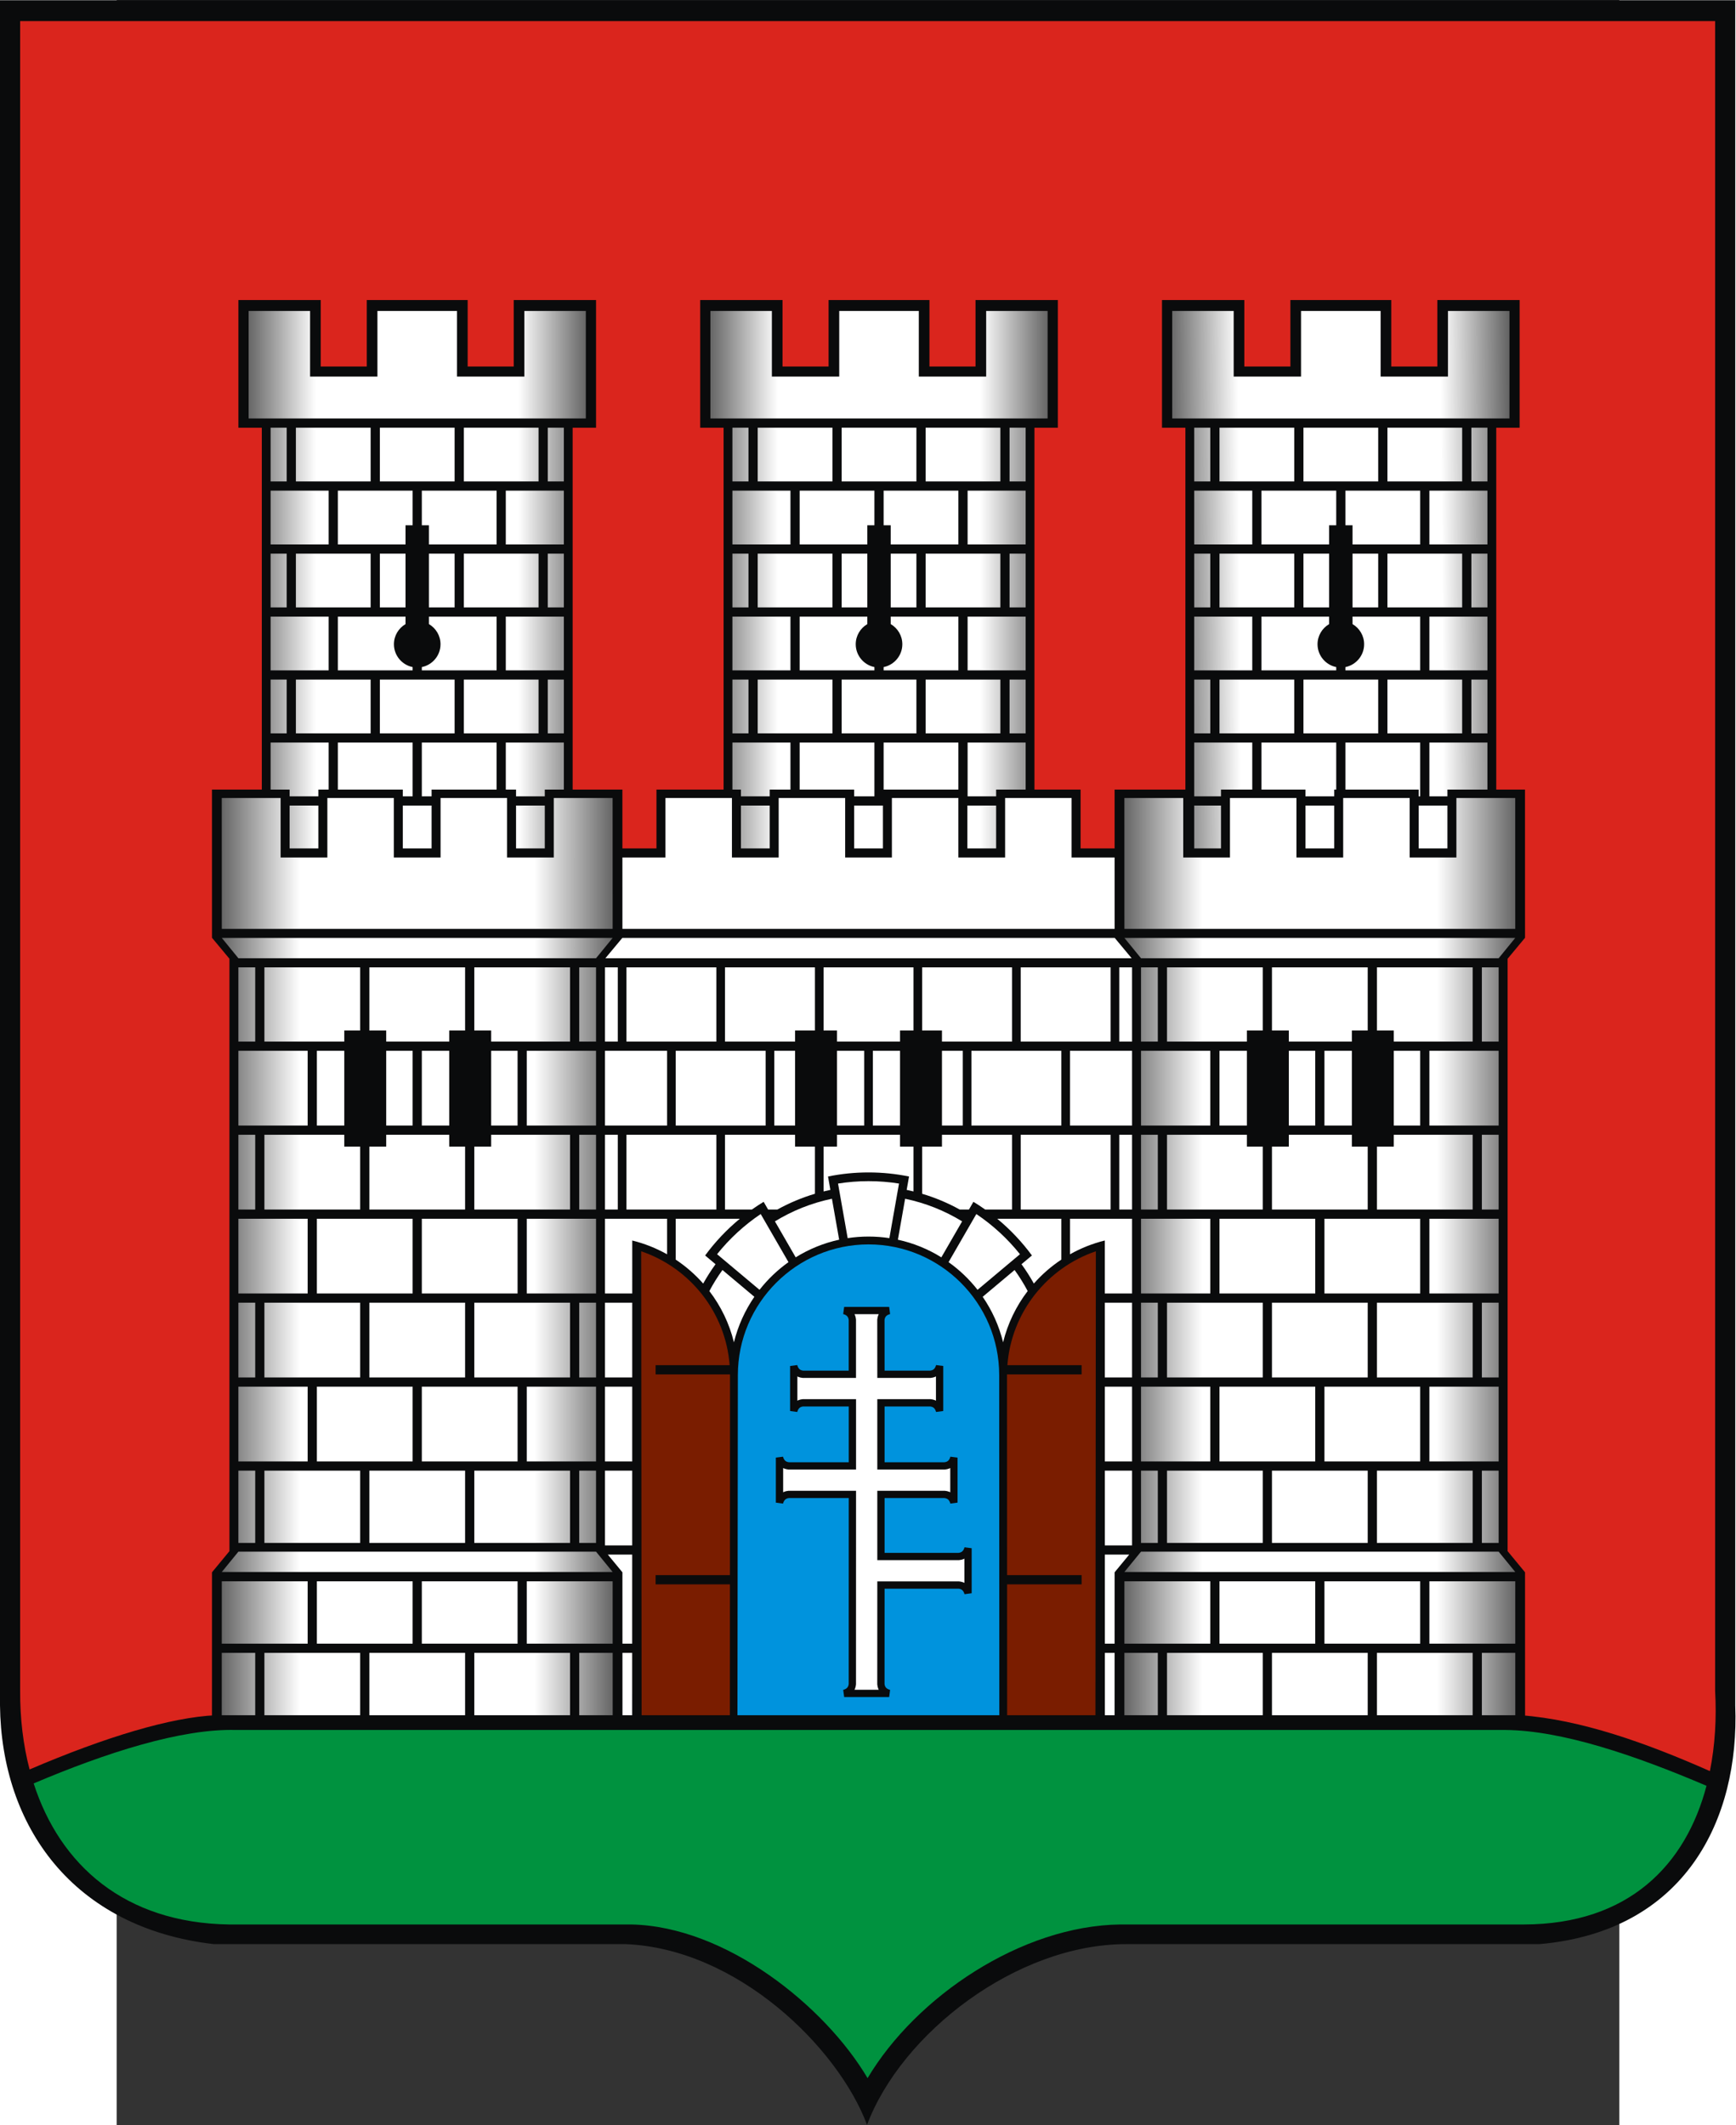 <?xml version="1.0" encoding="UTF-8" standalone="no"?>
<!-- Creator: CorelDRAW -->
<svg
   xmlns:dc="http://purl.org/dc/elements/1.1/"
   xmlns:cc="http://web.resource.org/cc/"
   xmlns:rdf="http://www.w3.org/1999/02/22-rdf-syntax-ns#"
   xmlns:svg="http://www.w3.org/2000/svg"
   xmlns="http://www.w3.org/2000/svg"
   xmlns:xlink="http://www.w3.org/1999/xlink"
   xmlns:sodipodi="http://sodipodi.sourceforge.net/DTD/sodipodi-0.dtd"
   xmlns:inkscape="http://www.inkscape.org/namespaces/inkscape"
   xml:space="preserve"
   width="744.098"
   height="910.864"
   style="shape-rendering:geometricPrecision; text-rendering:geometricPrecision; image-rendering:optimizeQuality; fill-rule:evenodd; clip-rule:evenodd"
   viewBox="0 0 210 297"
   id="svg2"
   sodipodi:version="0.32"
   inkscape:version="0.45.1"
   sodipodi:docname="POL Stanisławów COA.svg"
   inkscape:output_extension="org.inkscape.output.svg.inkscape"
   sodipodi:docbase="C:\Users\Mistrz\Desktop\Nowy folder (4)"
   version="1.0"><rect x="0" y="0" width="210" height="297" fill="#333333" stroke="none"/><sodipodi:namedview
   inkscape:window-height="480"
   inkscape:window-width="640"
   inkscape:pageshadow="2"
   inkscape:pageopacity="0.0"
   guidetolerance="10.0"
   gridtolerance="10.0"
   objecttolerance="10.0"
   borderopacity="1.0"
   bordercolor="#666666"
   pagecolor="#ffffff"
   id="base" />
 <defs
   id="defs4">
  <style
   type="text/css"
   id="style6">
   
    .str0 {stroke:#0A0B0C;stroke-width:0.882}
    .fil2 {fill:#00923F}
    .fil4 {fill:#0093DD}
    .fil0 {fill:#0A0B0C}
    .fil7 {fill:#957F66}
    .fil1 {fill:#DA251D}
    .fil5 {fill:white}
    .fil8 {fill:url(#id0)}
    .fil3 {fill:url(#id1)}
    .fil6 {fill:url(#id2)}
   
  </style>
  <linearGradient
   id="id0"
   gradientUnits="userSpaceOnUse"
   x1="30.082"
   y1="90.079"
   x2="70.89"
   y2="90.079">
   <stop
   offset="0"
   style="stop-color:#666666"
   id="stop9" />
   <stop
   offset="0.2"
   style="stop-color:white"
   id="stop11" />
   <stop
   offset="0.8"
   style="stop-color:white"
   id="stop13" />
   <stop
   offset="1"
   style="stop-color:#666666"
   id="stop15" />
  </linearGradient>
  <linearGradient
   id="id1"
   gradientUnits="userSpaceOnUse"
   xlink:href="#id0"
   x1="136.053"
   y1="171.985"
   x2="183.359"
   y2="171.985">
  </linearGradient>
  <linearGradient
   id="id2"
   gradientUnits="userSpaceOnUse"
   xlink:href="#id0"
   x1="26.833"
   y1="171.985"
   x2="74.139"
   y2="171.985">
  </linearGradient>
 
  
  
  
  
  
  
  
  
  
  
  
  
  
 <linearGradient
   inkscape:collect="always"
   xlink:href="#id0"
   id="linearGradient2208"
   gradientUnits="userSpaceOnUse"
   x1="141.843"
   y1="92.745"
   x2="182.65"
   y2="92.478" /><linearGradient
   inkscape:collect="always"
   xlink:href="#id0"
   id="linearGradient2211"
   gradientUnits="userSpaceOnUse"
   x1="85.963"
   y1="90.079"
   x2="126.77"
   y2="90.079" /><linearGradient
   inkscape:collect="always"
   xlink:href="#id0"
   id="linearGradient2214"
   gradientUnits="userSpaceOnUse"
   x1="30.082"
   y1="90.079"
   x2="70.89"
   y2="90.079" /><linearGradient
   inkscape:collect="always"
   xlink:href="#id0"
   id="linearGradient2219"
   gradientUnits="userSpaceOnUse"
   x1="26.833"
   y1="171.985"
   x2="74.139"
   y2="171.985" /><linearGradient
   inkscape:collect="always"
   xlink:href="#id0"
   id="linearGradient2224"
   gradientUnits="userSpaceOnUse"
   x1="136.053"
   y1="171.985"
   x2="183.359"
   y2="171.985" /><linearGradient
   inkscape:collect="always"
   xlink:href="#id0"
   id="linearGradient4184"
   gradientUnits="userSpaceOnUse"
   x1="136.053"
   y1="171.985"
   x2="183.359"
   y2="171.985" /><linearGradient
   inkscape:collect="always"
   xlink:href="#id0"
   id="linearGradient4186"
   gradientUnits="userSpaceOnUse"
   x1="26.833"
   y1="171.985"
   x2="74.139"
   y2="171.985" /><linearGradient
   inkscape:collect="always"
   xlink:href="#id0"
   id="linearGradient4188"
   gradientUnits="userSpaceOnUse"
   x1="30.082"
   y1="90.079"
   x2="70.89"
   y2="90.079" /><linearGradient
   inkscape:collect="always"
   xlink:href="#id0"
   id="linearGradient4190"
   gradientUnits="userSpaceOnUse"
   x1="85.963"
   y1="90.079"
   x2="126.77"
   y2="90.079" /><linearGradient
   inkscape:collect="always"
   xlink:href="#id0"
   id="linearGradient4192"
   gradientUnits="userSpaceOnUse"
   x1="141.843"
   y1="92.745"
   x2="182.65"
   y2="92.478" /></defs>
 <g
   id="g4169"
   transform="matrix(1.155,0,0,1.155,-16.312,-23.027)"><path
     class="fil0"
     d="M 0,19.967 L 209.972,19.967 L 209.972,226.318 C 210.496,240.023 203.959,253.64 186.267,255.171 L 136.266,255.171 C 123.008,255.171 109.092,265.937 104.916,277.033 C 101.376,267.599 89.136,255.68 75.672,255.171 L 25.877,255.171 C 8.796,253.199 0.161,240.888 0,226.272 L 0,19.967 L 0,19.967 z "
     id="path21"
     style="fill:#0a0b0c" /><path
     class="fil1"
     d="M 2.437,22.491 L 207.538,22.491 L 207.538,224.54 C 207.722,227.865 207.526,231.148 206.905,234.235 C 199.133,230.793 191.275,228.009 184.016,227.475 L 26.108,227.475 C 20.684,227.716 12.747,230.105 3.579,234.036 C 2.798,231.045 2.419,227.831 2.438,224.496 L 2.438,22.492 L 2.437,22.491 z "
     id="path23"
     style="fill:#da251d" /><polygon
     class="fil0"
     points="25.65,227.88 25.654,210.179 27.764,207.621 27.764,135.941 25.654,133.406 25.651,115.476 31.679,115.476 31.679,71.691 28.848,71.691 28.848,56.244 38.809,56.244 38.809,64.285 44.383,64.285 44.383,56.244 56.589,56.244 56.589,64.285 62.163,64.285 62.163,56.244 72.124,56.244 72.124,71.691 69.293,71.691 69.293,115.476 75.312,115.476 75.314,122.594 79.436,122.594 79.436,115.476 87.559,115.476 87.559,71.691 84.728,71.691 84.728,56.244 94.689,56.244 94.689,64.285 100.263,64.285 100.263,56.244 112.469,56.244 112.469,64.285 118.043,64.285 118.043,56.244 128.004,56.244 128.004,71.691 125.173,71.691 125.173,115.476 130.756,115.476 130.756,122.594 134.873,122.594 134.871,115.476 143.439,115.476 143.439,71.691 140.608,71.691 140.608,56.244 150.569,56.244 150.569,64.285 156.143,64.285 156.143,56.244 168.349,56.244 168.349,64.285 173.923,64.285 173.923,56.244 183.884,56.244 183.884,71.691 181.053,71.691 181.053,115.476 184.532,115.476 184.537,133.406 182.427,135.941 182.427,207.621 184.537,210.179 184.541,227.88 25.65,227.88 "
     id="polygon25"
     style="fill:#0a0b0c" /><path
     class="fil2"
     d="M 206.494,236.013 C 203.996,245.531 197.13,252.771 184.383,252.792 L 135.542,252.792 C 123.607,252.942 110.861,261.505 104.98,271.387 C 99.829,262.663 87.826,252.998 76.354,252.792 L 27.714,252.792 C 15.057,252.605 7.245,245.567 4.073,235.725 C 12.846,232.003 21.919,229.082 28.545,229.258 L 182.201,229.258 C 189.042,229.331 197.838,232.315 206.494,236.013 L 206.494,236.013 z "
     id="path27"
     style="fill:#00923f" /><path
     class="fil3"
     d="M 136.057,211.271 L 146.449,211.271 L 146.449,218.816 L 136.055,218.816 L 136.057,211.271 z M 136.057,210.141 L 183.355,210.141 L 181.345,207.683 L 138.067,207.683 L 136.057,210.141 z M 138.067,136.987 L 140.099,136.987 L 140.099,145.965 L 138.067,145.965 L 138.067,136.987 z M 136.057,133.421 L 183.355,133.421 L 181.345,135.88 L 138.067,135.88 L 136.057,133.421 z M 136.057,132.33 L 183.355,132.33 L 183.35,116.495 L 176.231,116.495 L 176.231,123.694 L 170.577,123.694 L 170.577,116.495 L 162.531,116.495 L 162.531,123.694 L 156.877,123.694 L 156.877,116.495 L 148.831,116.495 L 148.831,123.694 L 143.177,123.694 L 143.177,116.495 L 136.054,116.495 L 136.057,132.33 z M 141.213,136.987 L 152.799,136.987 L 152.799,144.624 L 150.881,144.624 L 150.881,145.965 L 141.213,145.965 L 141.213,136.987 z M 153.913,136.987 L 165.499,136.987 L 165.499,144.624 L 163.581,144.624 L 163.581,145.965 L 155.954,145.965 L 155.954,144.624 L 153.913,144.624 L 153.913,136.987 z M 166.613,136.987 L 178.199,136.987 L 178.199,145.965 L 168.654,145.965 L 168.654,144.624 L 166.613,144.624 L 166.613,136.987 z M 179.313,136.987 L 181.345,136.987 L 181.345,145.965 L 179.313,145.965 L 179.313,136.987 z M 181.345,147.08 L 181.345,156.125 L 172.963,156.125 L 172.963,147.08 L 181.345,147.08 z M 171.849,156.125 L 168.654,156.125 L 168.654,147.08 L 171.849,147.08 L 171.849,156.125 z M 163.581,156.125 L 160.263,156.125 L 160.263,147.08 L 163.581,147.08 L 163.581,156.125 z M 159.149,156.125 L 155.954,156.125 L 155.954,147.08 L 159.149,147.08 L 159.149,156.125 z M 150.881,156.125 L 147.563,156.125 L 147.563,147.08 L 150.881,147.08 L 150.881,156.125 z M 146.449,156.125 L 138.067,156.125 L 138.067,147.08 L 146.449,147.08 L 146.449,156.125 z M 181.345,157.24 L 181.345,166.285 L 179.313,166.285 L 179.313,157.24 L 181.345,157.24 z M 178.199,166.285 L 166.613,166.285 L 166.613,158.673 L 168.654,158.673 L 168.654,157.24 L 178.199,157.24 L 178.199,166.285 z M 165.499,166.285 L 153.913,166.285 L 153.913,158.673 L 155.954,158.673 L 155.954,157.24 L 163.581,157.24 L 163.581,158.673 L 165.499,158.673 L 165.499,166.285 L 165.499,166.285 z M 152.799,166.285 L 141.213,166.285 L 141.213,157.24 L 150.881,157.24 L 150.881,158.673 L 152.799,158.673 L 152.799,166.285 L 152.799,166.285 z M 140.099,166.285 L 138.067,166.285 L 138.067,157.24 L 140.099,157.24 L 140.099,166.285 z M 181.345,167.4 L 181.345,176.445 L 172.963,176.445 L 172.963,167.4 L 181.345,167.4 z M 171.849,176.445 L 160.263,176.445 L 160.263,167.4 L 171.849,167.4 L 171.849,176.445 z M 159.149,176.445 L 147.563,176.445 L 147.563,167.4 L 159.149,167.4 L 159.149,176.445 z M 146.449,176.445 L 138.067,176.445 L 138.067,167.4 L 146.449,167.4 L 146.449,176.445 z M 181.345,177.56 L 181.345,186.605 L 179.313,186.605 L 179.313,177.56 L 181.345,177.56 z M 178.199,186.605 L 166.613,186.605 L 166.613,177.56 L 178.199,177.56 L 178.199,186.605 z M 165.499,186.605 L 153.913,186.605 L 153.913,177.56 L 165.499,177.56 L 165.499,186.605 z M 152.799,186.605 L 141.213,186.605 L 141.213,177.56 L 152.799,177.56 L 152.799,186.605 z M 140.099,186.605 L 138.067,186.605 L 138.067,177.56 L 140.099,177.56 L 140.099,186.605 z M 181.345,187.72 L 181.345,196.765 L 172.963,196.765 L 172.963,187.72 L 181.345,187.72 z M 171.849,196.765 L 160.263,196.765 L 160.263,187.72 L 171.849,187.72 L 171.849,196.765 z M 159.149,196.765 L 147.563,196.765 L 147.563,187.72 L 159.149,187.72 L 159.149,196.765 z M 146.449,196.765 L 138.067,196.765 L 138.067,187.72 L 146.449,187.72 L 146.449,196.765 z M 181.345,197.88 L 181.345,206.626 L 179.313,206.626 L 179.313,197.88 L 181.345,197.88 z M 178.199,206.626 L 166.613,206.626 L 166.613,197.88 L 178.199,197.88 L 178.199,206.626 z M 165.499,206.626 L 153.913,206.626 L 153.913,197.88 L 165.499,197.88 L 165.499,206.626 z M 152.799,206.626 L 141.213,206.626 L 141.213,197.88 L 152.799,197.88 L 152.799,206.626 z M 140.099,206.626 L 138.067,206.626 L 138.067,197.88 L 140.099,197.88 L 140.099,206.626 z M 147.563,211.271 L 159.149,211.271 L 159.149,218.816 L 147.563,218.816 L 147.563,211.271 z M 160.263,211.271 L 171.849,211.271 L 171.849,218.816 L 160.263,218.816 L 160.263,211.271 z M 172.963,211.271 L 183.355,211.271 L 183.357,218.816 L 172.963,218.816 L 172.963,211.271 z M 183.357,219.93 L 183.359,227.476 L 179.313,227.476 L 179.313,219.93 L 183.357,219.93 z M 178.199,227.476 L 166.613,227.476 L 166.613,219.93 L 178.199,219.93 L 178.199,227.476 z M 165.499,227.476 L 153.913,227.476 L 153.913,219.93 L 165.499,219.93 L 165.499,227.476 z M 152.799,227.476 L 141.213,227.476 L 141.213,219.93 L 152.799,219.93 L 152.799,227.476 z M 140.099,227.476 L 136.053,227.476 L 136.055,219.93 L 140.099,219.93 L 140.099,227.476 z "
     id="path29"
     style="fill:url(#linearGradient4184)" /><path
     class="fil4"
     d="M 105.096,170.505 C 113.804,170.505 120.907,177.608 120.907,186.316 L 120.924,227.475 L 89.234,227.475 L 89.285,186.316 C 89.285,177.608 96.388,170.505 105.096,170.505 z "
     id="path31"
     style="fill:#0093dd" /><path
     class="fil5 str0"
     d="M 106.598,208.268 L 116.021,208.268 C 116.622,208.21 116.98,207.859 117.136,207.266 L 117.136,212.712 C 116.947,212.034 116.537,211.776 116.021,211.721 L 106.598,211.721 L 106.593,223.718 C 106.651,224.32 107.002,224.677 107.594,224.833 L 102.149,224.833 C 102.827,224.644 103.085,224.234 103.139,223.718 L 103.145,200.758 L 95.438,200.758 C 94.922,200.812 94.513,201.07 94.323,201.749 L 94.323,196.303 C 94.479,196.896 94.837,197.246 95.438,197.305 L 103.145,197.305 L 103.145,189.673 L 97.16,189.673 C 96.644,189.727 96.235,189.985 96.045,190.663 L 96.045,185.218 C 96.201,185.81 96.559,186.161 97.16,186.22 L 103.139,186.22 L 103.139,179.624 C 103.085,179.107 102.827,178.698 102.148,178.508 L 107.594,178.508 C 107.001,178.664 106.651,179.022 106.592,179.624 L 106.598,186.22 L 112.581,186.22 C 113.182,186.161 113.54,185.81 113.696,185.218 L 113.696,190.663 C 113.507,189.985 113.097,189.727 112.581,189.673 L 106.598,189.673 L 106.598,197.305 L 114.311,197.305 C 114.912,197.246 115.27,196.896 115.426,196.303 L 115.426,201.749 C 115.237,201.07 114.827,200.812 114.311,200.758 L 106.598,200.758 L 106.598,208.268 L 106.598,208.268 z "
     id="path33"
     style="fill:#ffffff;stroke:#0a0b0c;stroke-width:0.882" /><path
     class="fil6"
     d="M 26.837,211.271 L 37.229,211.271 L 37.229,218.816 L 26.835,218.816 L 26.837,211.271 z M 26.837,210.141 L 74.134,210.141 L 72.125,207.683 L 28.846,207.683 L 26.837,210.141 L 26.837,210.141 z M 28.846,136.987 L 30.879,136.987 L 30.879,145.965 L 28.846,145.965 L 28.846,136.987 z M 26.837,133.421 L 74.134,133.421 L 72.125,135.88 L 28.846,135.88 L 26.837,133.421 L 26.837,133.421 z M 26.837,132.33 L 74.134,132.33 L 74.129,116.495 L 67.011,116.495 L 67.011,123.694 L 61.357,123.694 L 61.357,116.495 L 53.311,116.495 L 53.311,123.694 L 47.657,123.694 L 47.657,116.495 L 39.611,116.495 L 39.611,123.694 L 33.957,123.694 L 33.957,116.495 L 26.834,116.495 L 26.837,132.33 L 26.837,132.33 z M 31.993,136.987 L 43.579,136.987 L 43.579,144.624 L 41.66,144.624 L 41.66,145.965 L 31.993,145.965 L 31.993,136.987 z M 44.693,136.987 L 56.279,136.987 L 56.279,144.624 L 54.36,144.624 L 54.36,145.965 L 46.733,145.965 L 46.733,144.624 L 44.693,144.624 L 44.693,136.987 z M 57.393,136.987 L 68.979,136.987 L 68.979,145.965 L 59.433,145.965 L 59.433,144.624 L 57.393,144.624 L 57.393,136.987 z M 70.093,136.987 L 72.125,136.987 L 72.125,145.965 L 70.093,145.965 L 70.093,136.987 z M 72.125,147.08 L 72.125,156.125 L 63.743,156.125 L 63.743,147.08 L 72.125,147.08 z M 62.629,156.125 L 59.433,156.125 L 59.433,147.08 L 62.629,147.08 L 62.629,156.125 z M 54.36,156.125 L 51.043,156.125 L 51.043,147.08 L 54.36,147.08 L 54.36,156.125 z M 49.929,156.125 L 46.733,156.125 L 46.733,147.08 L 49.929,147.08 L 49.929,156.125 z M 41.66,156.125 L 38.343,156.125 L 38.343,147.08 L 41.66,147.08 L 41.66,156.125 z M 37.229,156.125 L 28.846,156.125 L 28.846,147.08 L 37.229,147.08 L 37.229,156.125 z M 72.125,157.24 L 72.125,166.285 L 70.093,166.285 L 70.093,157.24 L 72.125,157.24 z M 68.979,166.285 L 57.393,166.285 L 57.393,158.673 L 59.433,158.673 L 59.433,157.24 L 68.979,157.24 L 68.979,166.285 z M 56.279,166.285 L 44.693,166.285 L 44.693,158.673 L 46.733,158.673 L 46.733,157.24 L 54.36,157.24 L 54.36,158.673 L 56.279,158.673 L 56.279,166.285 L 56.279,166.285 z M 43.579,166.285 L 31.993,166.285 L 31.993,157.24 L 41.66,157.24 L 41.66,158.673 L 43.579,158.673 L 43.579,166.285 L 43.579,166.285 z M 30.879,166.285 L 28.846,166.285 L 28.846,157.24 L 30.879,157.24 L 30.879,166.285 z M 72.125,167.4 L 72.125,176.445 L 63.743,176.445 L 63.743,167.4 L 72.125,167.4 z M 62.629,176.445 L 51.043,176.445 L 51.043,167.4 L 62.629,167.4 L 62.629,176.445 z M 49.929,176.445 L 38.343,176.445 L 38.343,167.4 L 49.929,167.4 L 49.929,176.445 z M 37.229,176.445 L 28.846,176.445 L 28.846,167.4 L 37.229,167.4 L 37.229,176.445 z M 72.125,177.56 L 72.125,186.605 L 70.093,186.605 L 70.093,177.56 L 72.125,177.56 z M 68.979,186.605 L 57.393,186.605 L 57.393,177.56 L 68.979,177.56 L 68.979,186.605 z M 56.279,186.605 L 44.693,186.605 L 44.693,177.56 L 56.279,177.56 L 56.279,186.605 z M 43.579,186.605 L 31.993,186.605 L 31.993,177.56 L 43.579,177.56 L 43.579,186.605 z M 30.879,186.605 L 28.846,186.605 L 28.846,177.56 L 30.879,177.56 L 30.879,186.605 z M 72.125,187.72 L 72.125,196.765 L 63.743,196.765 L 63.743,187.72 L 72.125,187.72 z M 62.629,196.765 L 51.043,196.765 L 51.043,187.72 L 62.629,187.72 L 62.629,196.765 z M 49.929,196.765 L 38.343,196.765 L 38.343,187.72 L 49.929,187.72 L 49.929,196.765 z M 37.229,196.765 L 28.846,196.765 L 28.846,187.72 L 37.229,187.72 L 37.229,196.765 z M 72.125,197.88 L 72.125,206.626 L 70.093,206.626 L 70.093,197.88 L 72.125,197.88 z M 68.979,206.626 L 57.393,206.626 L 57.393,197.88 L 68.979,197.88 L 68.979,206.626 z M 56.279,206.626 L 44.693,206.626 L 44.693,197.88 L 56.279,197.88 L 56.279,206.626 z M 43.579,206.626 L 31.993,206.626 L 31.993,197.88 L 43.579,197.88 L 43.579,206.626 z M 30.879,206.626 L 28.846,206.626 L 28.846,197.88 L 30.879,197.88 L 30.879,206.626 z M 38.343,211.271 L 49.929,211.271 L 49.929,218.816 L 38.343,218.816 L 38.343,211.271 z M 51.043,211.271 L 62.629,211.271 L 62.629,218.816 L 51.043,218.816 L 51.043,211.271 z M 63.743,211.271 L 74.134,211.271 L 74.136,218.816 L 63.743,218.816 L 63.743,211.271 L 63.743,211.271 z M 74.137,219.93 L 74.139,227.476 L 70.093,227.476 L 70.093,219.93 L 74.137,219.93 z M 68.979,227.476 L 57.393,227.476 L 57.393,219.93 L 68.979,219.93 L 68.979,227.476 z M 56.279,227.476 L 44.693,227.476 L 44.693,219.93 L 56.279,219.93 L 56.279,227.476 z M 43.579,227.476 L 31.993,227.476 L 31.993,219.93 L 43.579,219.93 L 43.579,227.476 z M 30.879,227.476 L 26.833,227.476 L 26.835,219.93 L 30.879,219.93 L 30.879,227.476 z "
     id="path35"
     style="fill:url(#linearGradient4186)" /><path
     class="fil5"
     d="M 136.984,136.987 L 136.984,145.965 L 135.435,145.965 L 135.435,136.987 L 136.984,136.987 z M 75.304,133.421 L 134.887,133.421 L 136.933,135.879 L 73.257,135.879 L 75.304,133.421 L 75.304,133.421 z M 75.316,132.329 L 134.874,132.329 L 134.873,128.5 L 134.872,123.694 L 129.668,123.694 L 129.668,116.495 L 121.623,116.495 L 121.623,123.694 L 115.968,123.694 L 115.968,116.495 L 107.923,116.495 L 107.923,123.694 L 102.268,123.694 L 102.268,116.495 L 94.223,116.495 L 94.223,123.694 L 88.568,123.694 L 88.568,116.495 L 80.523,116.495 L 80.523,123.694 L 75.314,123.694 L 75.315,129.017 L 75.316,132.329 L 75.316,132.329 z M 118.141,166.832 C 120.139,168.175 121.921,169.817 123.421,171.693 L 118.288,176 C 117.287,174.723 116.105,173.594 114.781,172.652 L 118.141,166.832 L 118.141,166.832 z M 109.523,164.982 C 112.001,165.497 114.327,166.436 116.422,167.718 L 113.908,172.071 C 112.313,171.079 110.54,170.348 108.649,169.937 L 109.523,164.982 z M 101.542,169.937 C 99.652,170.347 97.879,171.079 96.283,172.071 L 93.77,167.718 C 95.864,166.436 98.19,165.497 100.668,164.982 L 101.542,169.937 z M 122.771,173.604 C 123.355,174.413 123.885,175.263 124.355,176.149 C 122.965,177.963 121.937,180.067 121.38,182.352 C 120.891,180.353 120.044,178.494 118.909,176.845 L 122.771,173.604 z M 85.835,176.151 C 86.306,175.264 86.836,174.413 87.42,173.604 L 91.282,176.845 C 90.147,178.495 89.298,180.356 88.81,182.357 C 88.253,180.071 87.225,177.966 85.835,176.151 z M 105.096,162.853 C 106.35,162.853 107.582,162.952 108.784,163.143 L 107.62,169.746 C 106.796,169.621 105.954,169.556 105.096,169.556 C 104.238,169.556 103.395,169.621 102.571,169.747 L 101.407,163.144 C 102.609,162.953 103.841,162.853 105.096,162.853 L 105.096,162.853 z M 95.41,172.653 C 94.087,173.594 92.905,174.723 91.904,176 L 86.77,171.692 C 88.27,169.817 90.052,168.175 92.049,166.831 L 95.41,172.653 L 95.41,172.653 z M 89.527,167.399 L 81.766,167.399 L 81.766,172.347 C 82.997,173.165 84.114,174.14 85.089,175.244 C 85.541,174.432 86.041,173.65 86.584,172.903 L 85.324,171.845 C 86.536,170.195 87.949,168.701 89.527,167.399 z M 80.719,171.704 L 80.719,167.399 L 73.206,167.399 L 73.206,176.445 L 76.503,176.445 L 76.504,170.035 C 77.996,170.401 79.412,170.967 80.719,171.704 z M 73.206,177.559 L 73.206,186.605 L 76.501,186.605 L 76.502,177.559 L 73.206,177.559 L 73.206,177.559 z M 133.688,186.605 L 136.984,186.605 L 136.984,177.559 L 133.686,177.559 L 133.688,186.605 z M 73.206,187.719 L 73.206,196.765 L 76.5,196.765 L 76.501,187.719 L 73.206,187.719 z M 133.689,196.765 L 136.984,196.765 L 136.984,187.719 L 133.688,187.719 L 133.689,196.765 z M 73.206,197.879 L 73.206,206.925 L 76.498,206.925 L 76.499,197.879 L 73.206,197.879 z M 133.691,206.925 L 136.984,206.925 L 136.984,197.879 L 133.69,197.879 L 133.691,206.925 z M 75.319,218.816 L 76.496,218.816 L 76.498,208.039 L 73.551,208.039 L 75.316,210.179 L 75.319,218.816 z M 133.693,218.816 L 134.872,218.816 L 134.874,210.179 L 136.639,208.039 L 133.691,208.039 L 133.693,218.816 z M 75.321,227.475 L 76.495,227.475 L 76.496,219.93 L 75.319,219.93 L 75.321,227.475 z M 133.694,227.475 L 134.87,227.475 L 134.872,219.93 L 133.693,219.93 L 133.694,227.475 L 133.694,227.475 z M 136.984,176.445 L 136.984,167.399 L 129.472,167.399 L 129.472,171.703 C 130.779,170.967 132.193,170.4 133.685,170.035 L 133.686,176.445 L 136.984,176.445 z M 128.425,172.346 L 128.425,167.399 L 120.666,167.399 C 122.243,168.701 123.656,170.195 124.868,171.845 L 123.607,172.902 C 124.151,173.65 124.65,174.431 125.102,175.243 C 126.077,174.138 127.194,173.163 128.425,172.346 L 128.425,172.346 z M 136.984,147.079 L 136.984,156.125 L 129.472,156.125 L 129.472,147.079 L 136.984,147.079 z M 136.984,157.239 L 136.984,166.285 L 135.435,166.285 L 135.435,157.239 L 136.984,157.239 z M 73.206,166.285 L 73.206,157.239 L 74.756,157.239 L 74.756,166.285 L 73.206,166.285 z M 75.803,166.285 L 75.803,157.239 L 86.683,157.239 L 86.683,166.285 L 75.803,166.285 z M 87.729,166.285 L 87.729,157.239 L 96.209,157.239 L 96.209,158.672 L 98.609,158.672 L 98.609,164.38 C 97.016,164.853 95.496,165.495 94.067,166.285 L 92.942,166.285 L 92.404,165.353 C 91.92,165.648 91.446,165.958 90.985,166.285 L 87.729,166.285 z M 99.656,164.096 L 99.656,158.672 L 101.282,158.672 L 101.282,157.239 L 108.909,157.239 L 108.909,158.672 L 110.535,158.672 L 110.535,164.096 C 110.263,164.029 109.988,163.967 109.712,163.91 L 109.998,162.291 C 108.413,161.967 106.774,161.797 105.096,161.797 C 103.418,161.797 101.778,161.967 100.194,162.29 L 100.479,163.91 C 100.203,163.967 99.928,164.029 99.656,164.096 z M 111.582,164.38 L 111.582,158.672 L 113.982,158.672 L 113.982,157.239 L 122.462,157.239 L 122.462,166.285 L 119.208,166.285 C 118.746,165.958 118.272,165.647 117.787,165.352 L 117.249,166.285 L 116.125,166.285 C 114.696,165.494 113.175,164.852 111.582,164.38 L 111.582,164.38 z M 123.508,166.285 L 123.508,157.239 L 134.388,157.239 L 134.388,166.285 L 123.508,166.285 L 123.508,166.285 z M 73.206,156.125 L 73.206,147.079 L 80.719,147.079 L 80.719,156.125 L 73.206,156.125 z M 81.766,156.125 L 81.766,147.079 L 92.646,147.079 L 92.646,156.125 L 81.766,156.125 z M 93.692,156.125 L 93.692,147.079 L 96.209,147.079 L 96.209,156.125 L 93.692,156.125 z M 101.282,147.079 L 104.572,147.079 L 104.572,156.125 L 101.282,156.125 L 101.282,147.079 z M 105.619,156.125 L 105.619,147.079 L 108.909,147.079 L 108.909,156.125 L 105.619,156.125 z M 113.982,147.079 L 116.499,147.079 L 116.499,156.125 L 113.982,156.125 L 113.982,147.079 z M 117.545,156.125 L 117.545,147.079 L 128.425,147.079 L 128.425,156.125 L 117.545,156.125 z M 73.206,145.965 L 73.206,136.987 L 74.756,136.987 L 74.756,145.965 L 73.206,145.965 z M 75.803,145.965 L 75.803,136.987 L 86.683,136.987 L 86.683,145.965 L 75.803,145.965 L 75.803,145.965 z M 87.729,145.965 L 87.729,136.987 L 98.609,136.987 L 98.609,144.624 L 96.209,144.624 L 96.209,145.965 L 87.729,145.965 L 87.729,145.965 z M 99.656,144.624 L 99.656,136.987 L 110.535,136.987 L 110.535,144.624 L 108.909,144.624 L 108.909,145.965 L 101.282,145.965 L 101.282,144.624 L 99.656,144.624 z M 111.582,144.624 L 111.582,136.987 L 122.462,136.987 L 122.462,145.965 L 113.982,145.965 L 113.982,144.624 L 111.582,144.624 z M 123.508,145.965 L 123.508,136.987 L 134.388,136.987 L 134.388,145.965 L 123.508,145.965 z "
     id="path37"
     style="fill:#ffffff" /><path
     class="fil7"
     d="M 77.637,227.475 L 77.587,171.338 C 83.465,173.334 87.807,178.704 88.29,185.122 L 79.332,185.122 L 79.332,186.236 L 88.335,186.236 C 88.335,186.263 88.336,186.289 88.336,186.316 L 88.327,210.522 L 79.332,210.522 L 79.332,211.636 L 88.326,211.636 L 88.32,227.475 L 77.637,227.475 L 77.637,227.475 z M 132.553,227.475 L 132.603,171.338 C 126.725,173.334 122.382,178.704 121.899,185.122 L 130.879,185.122 L 130.879,186.236 L 121.855,186.236 C 121.854,186.263 121.854,186.289 121.854,186.316 L 121.863,210.522 L 130.879,210.522 L 130.879,211.636 L 121.863,211.636 L 121.869,227.475 L 132.553,227.475 L 132.553,227.475 z "
     id="path39"
     style="fill:#7a1d00;fill-opacity:1" /><path
     class="fil8"
     d="M 68.229,71.685 L 68.229,78.191 L 66.283,78.191 L 66.283,71.685 L 68.229,71.685 z M 70.89,70.571 L 70.89,57.565 L 63.451,57.565 L 63.451,65.5 L 55.301,65.5 L 55.301,57.565 L 45.671,57.565 L 45.671,65.5 L 37.521,65.5 L 37.521,57.565 L 30.082,57.565 L 30.082,70.571 L 70.89,70.571 z M 65.169,78.191 L 56.123,78.191 L 56.123,71.685 L 65.169,71.685 L 65.169,78.191 z M 55.009,78.191 L 45.963,78.191 L 45.963,71.685 L 55.009,71.685 L 55.009,78.191 z M 44.849,78.191 L 35.803,78.191 L 35.803,71.685 L 44.849,71.685 L 44.849,78.191 z M 34.689,78.191 L 32.743,78.191 L 32.743,71.685 L 34.689,71.685 L 34.689,78.191 z M 68.229,79.305 L 68.229,85.811 L 61.203,85.811 L 61.203,79.305 L 68.229,79.305 z M 60.089,85.811 L 51.901,85.811 L 51.901,83.494 L 51.043,83.494 L 51.043,79.305 L 60.089,79.305 L 60.089,85.811 L 60.089,85.811 z M 49.071,85.811 L 40.883,85.811 L 40.883,79.305 L 49.929,79.305 L 49.929,83.494 L 49.071,83.494 L 49.071,85.811 z M 39.769,85.811 L 32.743,85.811 L 32.743,79.305 L 39.769,79.305 L 39.769,85.811 z M 68.229,86.925 L 68.229,93.431 L 66.283,93.431 L 66.283,86.925 L 68.229,86.925 z M 65.169,93.431 L 56.123,93.431 L 56.123,86.925 L 65.169,86.925 L 65.169,93.431 z M 55.009,93.431 L 51.901,93.431 L 51.901,86.925 L 55.009,86.925 L 55.009,93.431 z M 49.071,93.431 L 45.963,93.431 L 45.963,86.925 L 49.071,86.925 L 49.071,93.431 z M 44.849,93.431 L 35.803,93.431 L 35.803,86.925 L 44.849,86.925 L 44.849,93.431 z M 34.689,93.431 L 32.743,93.431 L 32.743,86.925 L 34.689,86.925 L 34.689,93.431 z M 68.229,94.545 L 68.229,101.051 L 61.203,101.051 L 61.203,94.545 L 68.229,94.545 z M 60.089,101.051 L 51.043,101.051 L 51.043,100.651 C 52.331,100.392 53.305,99.25 53.305,97.888 C 53.305,96.85 52.74,95.94 51.901,95.451 L 51.901,94.545 L 60.089,94.545 L 60.089,101.051 L 60.089,101.051 z M 49.929,101.051 L 40.883,101.051 L 40.883,94.545 L 49.071,94.545 L 49.071,95.451 C 48.233,95.941 47.667,96.85 47.667,97.888 C 47.667,99.25 48.641,100.391 49.929,100.651 L 49.929,101.051 L 49.929,101.051 z M 39.769,101.051 L 32.743,101.051 L 32.743,94.545 L 39.769,94.545 L 39.769,101.051 z M 68.229,102.165 L 68.229,108.671 L 66.283,108.671 L 66.283,102.165 L 68.229,102.165 z M 65.169,108.671 L 56.123,108.671 L 56.123,102.165 L 65.169,102.165 L 65.169,108.671 z M 55.009,108.671 L 45.963,108.671 L 45.963,102.165 L 55.009,102.165 L 55.009,108.671 z M 44.849,108.671 L 35.803,108.671 L 35.803,102.165 L 44.849,102.165 L 44.849,108.671 z M 34.689,108.671 L 32.743,108.671 L 32.743,102.165 L 34.689,102.165 L 34.689,108.671 z M 68.229,109.785 L 68.229,115.476 L 65.924,115.476 L 65.924,116.291 L 62.444,116.291 L 62.444,115.476 L 61.203,115.476 L 61.203,109.785 L 68.229,109.785 z M 52.224,116.291 L 51.043,116.291 L 51.043,109.785 L 60.089,109.785 L 60.089,115.476 L 52.224,115.476 L 52.224,116.291 L 52.224,116.291 z M 49.929,116.291 L 48.743,116.291 L 48.743,115.476 L 40.883,115.476 L 40.883,109.785 L 49.929,109.785 L 49.929,116.291 z M 38.524,116.291 L 35.044,116.291 L 35.044,115.476 L 32.743,115.476 L 32.743,109.785 L 39.769,109.785 L 39.769,115.476 L 38.524,115.476 L 38.524,116.291 L 38.524,116.291 z M 35.044,117.405 L 38.524,117.405 L 38.524,122.594 L 35.044,122.594 L 35.044,117.405 z M 48.743,117.405 L 52.224,117.405 L 52.224,122.594 L 48.743,122.594 L 48.743,117.405 z M 62.444,117.405 L 65.924,117.405 L 65.924,122.594 L 62.444,122.594 L 62.444,117.405 z "
     id="path41"
     style="fill:url(#linearGradient4188)" /><path
     class="fil8"
     d="M 124.109,71.685 L 124.109,78.191 L 122.164,78.191 L 122.164,71.685 L 124.109,71.685 z M 126.77,70.571 L 126.77,57.565 L 119.331,57.565 L 119.331,65.5 L 111.181,65.5 L 111.181,57.565 L 101.551,57.565 L 101.551,65.5 L 93.401,65.5 L 93.401,57.565 L 85.963,57.565 L 85.963,70.571 L 126.77,70.571 z M 121.049,78.191 L 112.004,78.191 L 112.004,71.685 L 121.049,71.685 L 121.049,78.191 L 121.049,78.191 z M 110.889,78.191 L 101.844,78.191 L 101.844,71.685 L 110.889,71.685 L 110.889,78.191 L 110.889,78.191 z M 100.729,78.191 L 91.684,78.191 L 91.684,71.685 L 100.729,71.685 L 100.729,78.191 L 100.729,78.191 z M 90.569,78.191 L 88.624,78.191 L 88.624,71.685 L 90.569,71.685 L 90.569,78.191 z M 124.109,79.305 L 124.109,85.811 L 117.084,85.811 L 117.084,79.305 L 124.109,79.305 z M 115.969,85.811 L 107.782,85.811 L 107.782,83.494 L 106.924,83.494 L 106.924,79.305 L 115.969,79.305 L 115.969,85.811 L 115.969,85.811 z M 104.951,85.811 L 96.764,85.811 L 96.764,79.305 L 105.809,79.305 L 105.809,83.494 L 104.951,83.494 L 104.951,85.811 L 104.951,85.811 z M 95.649,85.811 L 88.624,85.811 L 88.624,79.305 L 95.649,79.305 L 95.649,85.811 z M 124.109,86.925 L 124.109,93.431 L 122.164,93.431 L 122.164,86.925 L 124.109,86.925 z M 121.049,93.431 L 112.004,93.431 L 112.004,86.925 L 121.049,86.925 L 121.049,93.431 L 121.049,93.431 z M 110.889,93.431 L 107.782,93.431 L 107.782,86.925 L 110.889,86.925 L 110.889,93.431 z M 104.951,93.431 L 101.844,93.431 L 101.844,86.925 L 104.951,86.925 L 104.951,93.431 z M 100.729,93.431 L 91.684,93.431 L 91.684,86.925 L 100.729,86.925 L 100.729,93.431 L 100.729,93.431 z M 90.569,93.431 L 88.624,93.431 L 88.624,86.925 L 90.569,86.925 L 90.569,93.431 z M 124.109,94.545 L 124.109,101.051 L 117.084,101.051 L 117.084,94.545 L 124.109,94.545 z M 115.969,101.051 L 106.924,101.051 L 106.924,100.651 C 108.211,100.392 109.186,99.25 109.186,97.888 C 109.186,96.85 108.62,95.94 107.782,95.451 L 107.782,94.545 L 115.969,94.545 L 115.969,101.051 L 115.969,101.051 z M 105.809,101.051 L 96.764,101.051 L 96.764,94.545 L 104.951,94.545 L 104.951,95.451 C 104.113,95.941 103.547,96.85 103.547,97.888 C 103.547,99.25 104.522,100.391 105.809,100.651 L 105.809,101.051 L 105.809,101.051 z M 95.649,101.051 L 88.624,101.051 L 88.624,94.545 L 95.649,94.545 L 95.649,101.051 z M 124.109,102.165 L 124.109,108.671 L 122.164,108.671 L 122.164,102.165 L 124.109,102.165 z M 121.049,108.671 L 112.004,108.671 L 112.004,102.165 L 121.049,102.165 L 121.049,108.671 L 121.049,108.671 z M 110.889,108.671 L 101.844,108.671 L 101.844,102.165 L 110.889,102.165 L 110.889,108.671 L 110.889,108.671 z M 100.729,108.671 L 91.684,108.671 L 91.684,102.165 L 100.729,102.165 L 100.729,108.671 L 100.729,108.671 z M 90.569,108.671 L 88.624,108.671 L 88.624,102.165 L 90.569,102.165 L 90.569,108.671 z M 124.109,109.785 L 124.109,115.476 L 120.537,115.476 L 120.537,116.291 L 117.084,116.291 L 117.084,109.785 L 124.109,109.785 L 124.109,109.785 z M 106.924,115.476 L 106.924,109.785 L 115.969,109.785 L 115.969,115.476 L 106.924,115.476 L 106.924,115.476 z M 105.809,116.291 L 103.356,116.291 L 103.356,115.476 L 96.764,115.476 L 96.764,109.785 L 105.809,109.785 L 105.809,116.291 L 105.809,116.291 z M 93.137,116.291 L 89.656,116.291 L 89.656,115.476 L 88.624,115.476 L 88.624,109.785 L 95.649,109.785 L 95.649,115.476 L 93.137,115.476 L 93.137,116.291 z M 89.656,117.405 L 93.137,117.405 L 93.137,122.594 L 89.656,122.594 L 89.656,117.405 z M 103.356,117.405 L 106.837,117.405 L 106.837,122.594 L 103.356,122.594 L 103.356,117.405 z M 117.056,117.405 L 120.537,117.405 L 120.537,122.594 L 117.056,122.594 L 117.056,117.405 z "
     id="path43"
     style="fill:url(#linearGradient4190)" /><path
     class="fil8"
     d="M 179.989,71.685 L 179.989,78.191 L 178.044,78.191 L 178.044,71.685 L 179.989,71.685 z M 182.65,70.571 L 182.65,57.565 L 175.211,57.565 L 175.211,65.5 L 167.061,65.5 L 167.061,57.565 L 157.431,57.565 L 157.431,65.5 L 149.281,65.5 L 149.281,57.565 L 141.843,57.565 L 141.843,70.571 L 182.65,70.571 z M 176.929,78.191 L 167.884,78.191 L 167.884,71.685 L 176.929,71.685 L 176.929,78.191 z M 166.769,78.191 L 157.724,78.191 L 157.724,71.685 L 166.769,71.685 L 166.769,78.191 z M 156.609,78.191 L 147.564,78.191 L 147.564,71.685 L 156.609,71.685 L 156.609,78.191 z M 146.449,78.191 L 144.504,78.191 L 144.504,71.685 L 146.449,71.685 L 146.449,78.191 z M 179.989,79.305 L 179.989,85.811 L 172.964,85.811 L 172.964,79.305 L 179.989,79.305 z M 171.849,85.811 L 163.662,85.811 L 163.662,83.494 L 162.804,83.494 L 162.804,79.305 L 171.849,79.305 L 171.849,85.811 z M 160.831,85.811 L 152.644,85.811 L 152.644,79.305 L 161.689,79.305 L 161.689,83.494 L 160.831,83.494 L 160.831,85.811 z M 151.529,85.811 L 144.504,85.811 L 144.504,79.305 L 151.529,79.305 L 151.529,85.811 z M 179.989,86.925 L 179.989,93.431 L 178.044,93.431 L 178.044,86.925 L 179.989,86.925 z M 176.929,93.431 L 167.884,93.431 L 167.884,86.925 L 176.929,86.925 L 176.929,93.431 z M 166.769,93.431 L 163.662,93.431 L 163.662,86.925 L 166.769,86.925 L 166.769,93.431 z M 160.831,93.431 L 157.724,93.431 L 157.724,86.925 L 160.831,86.925 L 160.831,93.431 z M 156.609,93.431 L 147.564,93.431 L 147.564,86.925 L 156.609,86.925 L 156.609,93.431 z M 146.449,93.431 L 144.504,93.431 L 144.504,86.925 L 146.449,86.925 L 146.449,93.431 z M 179.989,94.545 L 179.989,101.051 L 172.964,101.051 L 172.964,94.545 L 179.989,94.545 z M 171.849,101.051 L 162.804,101.051 L 162.804,100.651 C 164.091,100.392 165.066,99.25 165.066,97.888 C 165.066,96.85 164.5,95.94 163.662,95.451 L 163.662,94.545 L 171.849,94.545 L 171.849,101.051 L 171.849,101.051 z M 161.689,101.051 L 152.644,101.051 L 152.644,94.545 L 160.831,94.545 L 160.831,95.451 C 159.993,95.941 159.427,96.85 159.427,97.888 C 159.427,99.25 160.402,100.391 161.689,100.651 L 161.689,101.051 L 161.689,101.051 z M 151.529,101.051 L 144.504,101.051 L 144.504,94.545 L 151.529,94.545 L 151.529,101.051 z M 179.989,102.165 L 179.989,108.671 L 178.044,108.671 L 178.044,102.165 L 179.989,102.165 z M 176.929,108.671 L 167.884,108.671 L 167.884,102.165 L 176.929,102.165 L 176.929,108.671 z M 166.769,108.671 L 157.724,108.671 L 157.724,102.165 L 166.769,102.165 L 166.769,108.671 z M 156.609,108.671 L 147.564,108.671 L 147.564,102.165 L 156.609,102.165 L 156.609,108.671 z M 146.449,108.671 L 144.504,108.671 L 144.504,102.165 L 146.449,102.165 L 146.449,108.671 z M 179.989,109.785 L 179.989,115.476 L 175.145,115.476 L 175.145,116.291 L 172.964,116.291 L 172.964,109.785 L 179.989,109.785 L 179.989,109.785 z M 171.849,116.291 L 171.664,116.291 L 171.664,115.476 L 162.804,115.476 L 162.804,109.785 L 171.849,109.785 L 171.849,116.291 z M 161.445,116.291 L 157.964,116.291 L 157.964,115.476 L 152.644,115.476 L 152.644,109.785 L 161.689,109.785 L 161.689,115.476 L 161.445,115.476 L 161.445,116.291 L 161.445,116.291 z M 147.745,116.291 L 144.504,116.291 L 144.504,109.785 L 151.529,109.785 L 151.529,115.476 L 147.745,115.476 L 147.745,116.291 L 147.745,116.291 z M 144.504,122.594 L 144.504,117.405 L 147.745,117.405 L 147.745,122.594 L 144.504,122.594 z M 157.964,117.405 L 161.445,117.405 L 161.445,122.594 L 157.964,122.594 L 157.964,117.405 z M 171.664,117.405 L 175.145,117.405 L 175.145,122.594 L 171.664,122.594 L 171.664,117.405 z "
     id="path45"
     style="fill:url(#linearGradient4192)" /></g>
</svg>